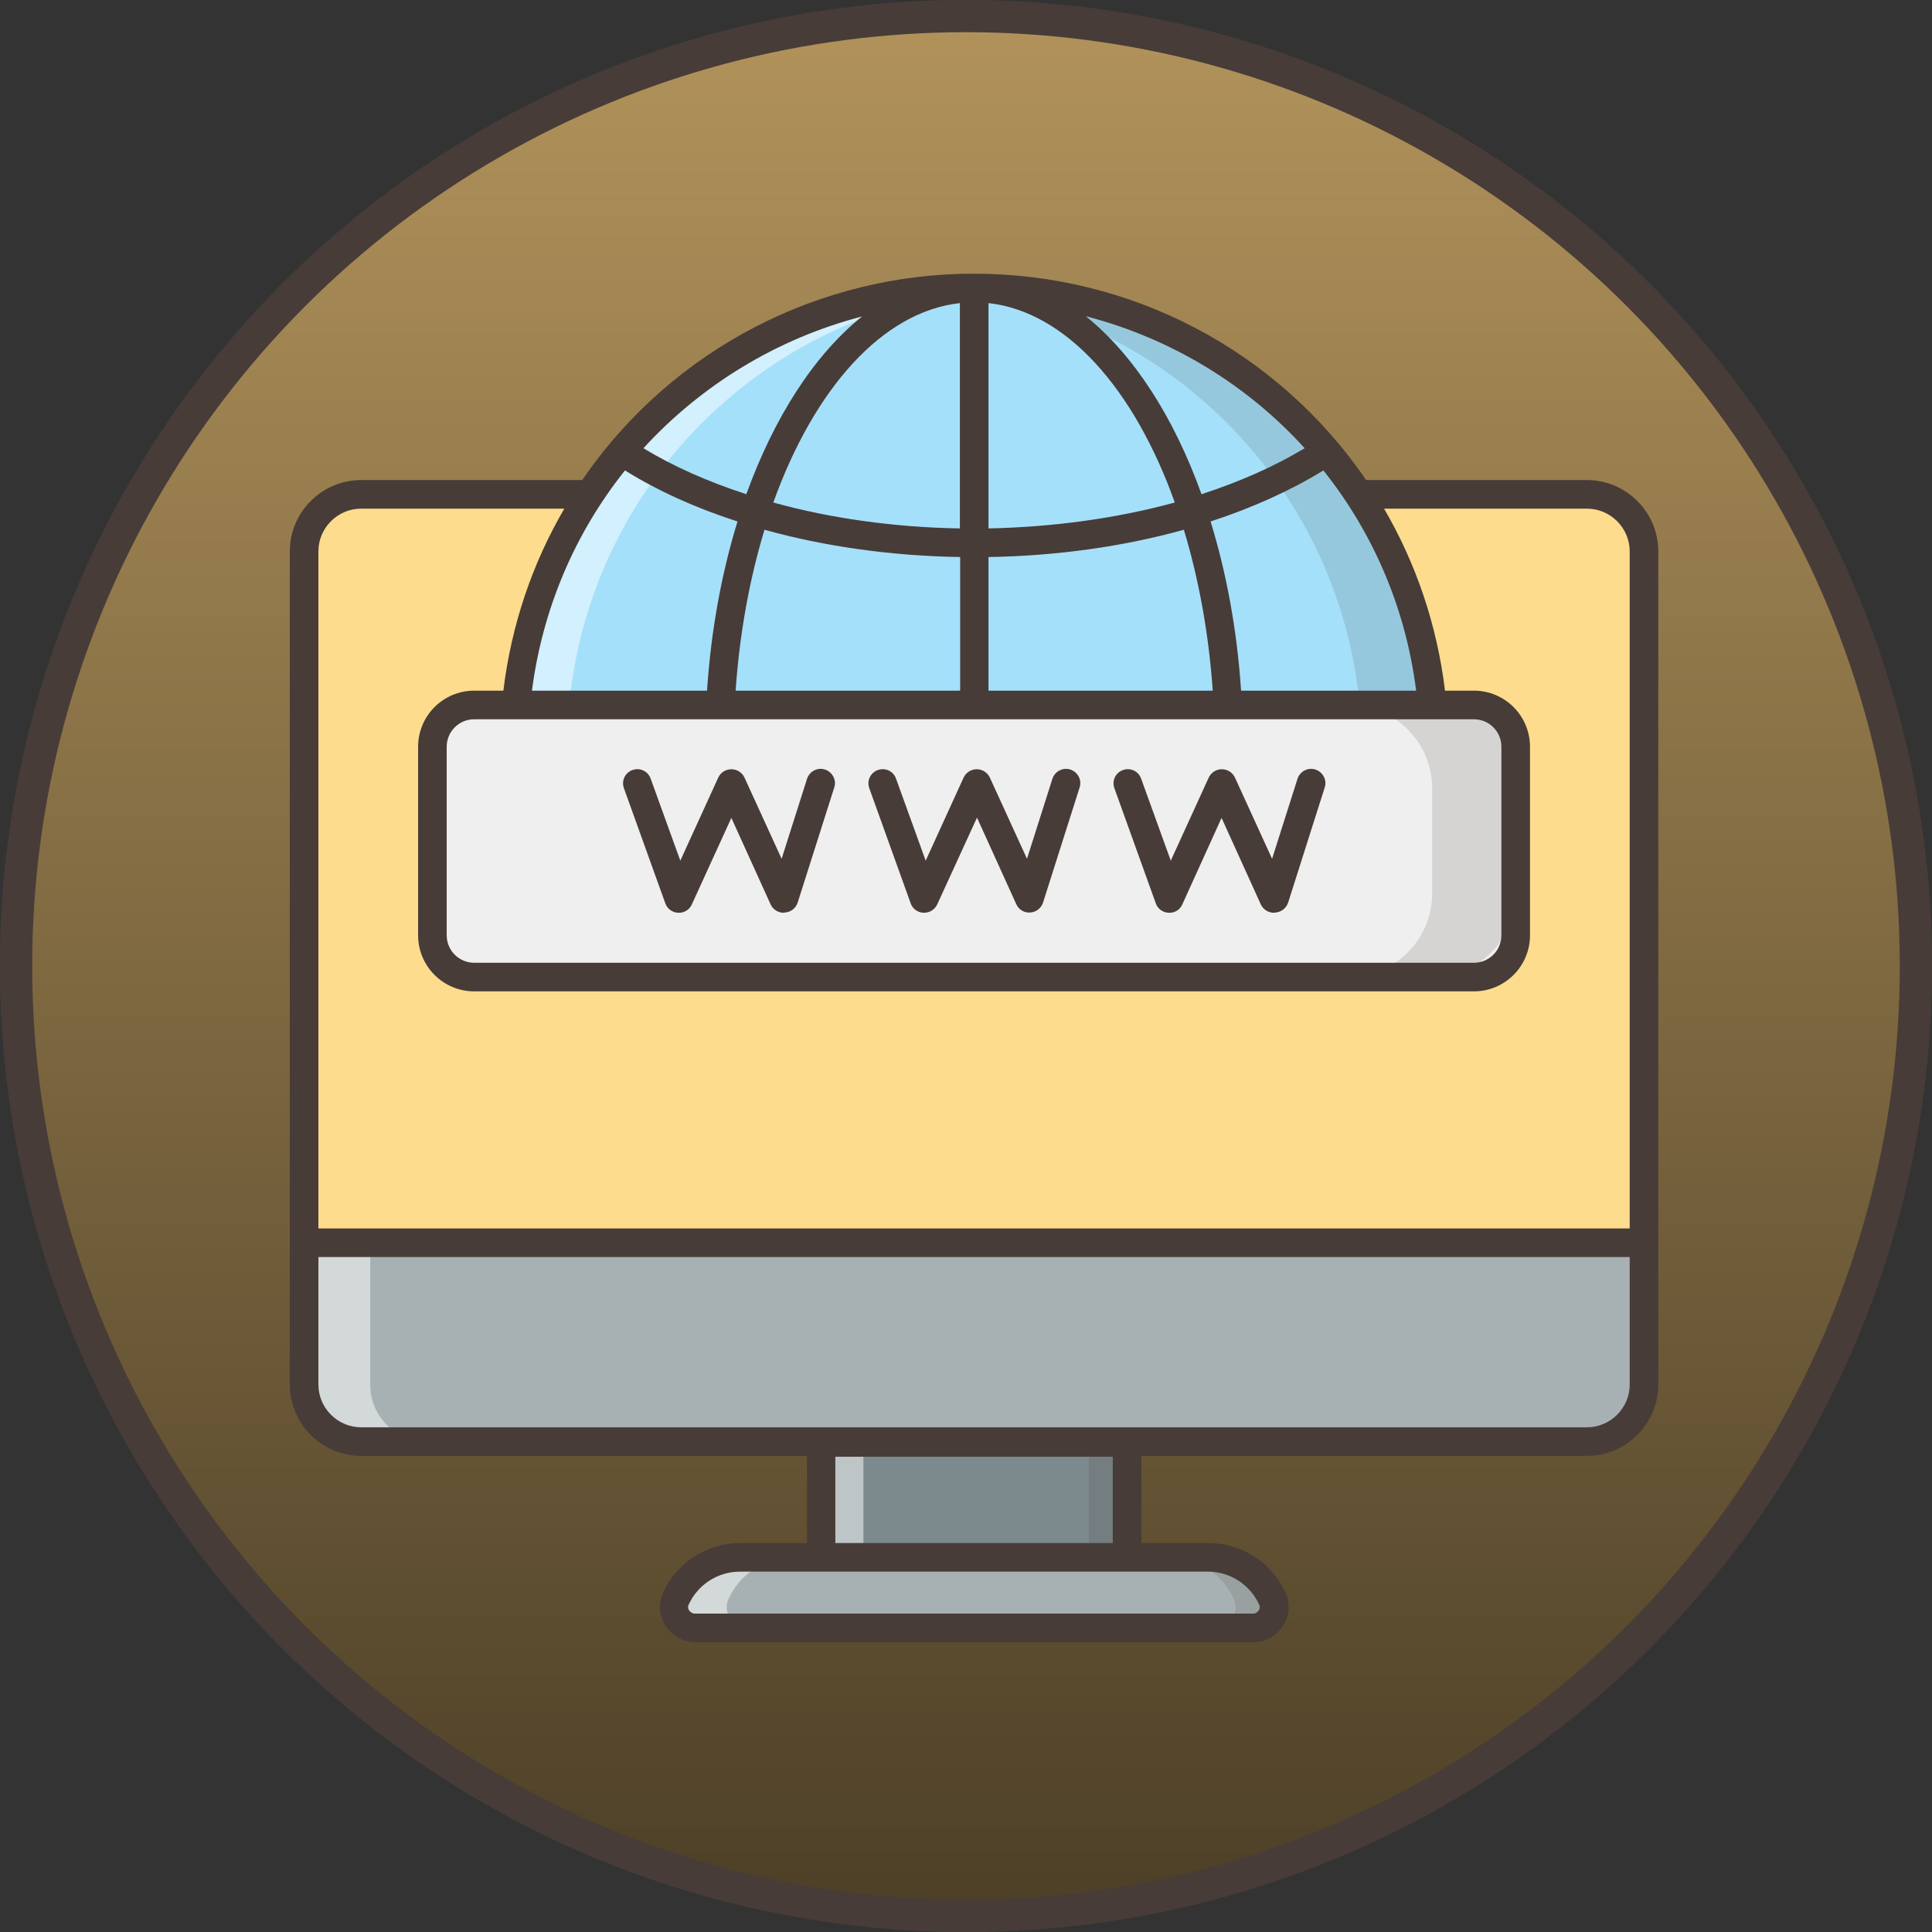 <svg width="120" height="120" viewBox="0 0 120 120" fill="none" xmlns="http://www.w3.org/2000/svg">
<rect x="0" y="0" width="120" height="120" fill="#333333" stroke="none"/>
<circle cx="60" cy="60" r="59" fill="#B2935B" stroke="#473C38" stroke-width="2"/>
<circle cx="60" cy="60" r="59" fill="url(#paint0_linear_81_352)" stroke="#473C38" stroke-width="2"/>
<path opacity="0.15" d="M102.12 77.198V86.013C102.12 87.972 100.526 89.549 98.584 89.549H94.417C96.376 89.549 97.953 87.972 97.953 86.013V77.198H102.12Z" fill="#473C38"/>
<path d="M51.004 89.599H70.013V96.737H51.004V89.599Z" fill="#7C8A8D"/>
<path opacity="0.5" d="M50.987 89.699H53.627V96.821H50.987V89.699Z" fill="white"/>
<path opacity="0.15" d="M67.622 89.599H69.996V96.737H67.622V89.599Z" fill="#473C38"/>
<path d="M77.832 101.121H43.168C42.239 101.121 41.591 100.158 41.973 99.328C42.654 97.8 44.197 96.754 45.974 96.754H75.043C76.82 96.754 78.364 97.817 79.044 99.344C79.409 100.158 78.762 101.121 77.832 101.121Z" fill="#A7B1B3"/>
<path opacity="0.5" d="M46.439 101.12H43.168C42.239 101.12 41.591 100.157 41.973 99.327C42.654 97.8 44.181 96.737 45.974 96.737H49.244C47.468 96.737 45.941 97.783 45.243 99.327C44.862 100.157 45.526 101.12 46.439 101.12Z" fill="white"/>
<path opacity="0.15" d="M77.832 101.12H75.441C76.371 101.12 77.019 100.157 76.637 99.327C75.956 97.8 74.429 96.737 72.636 96.737H75.01C76.786 96.737 78.314 97.8 79.011 99.327C79.409 100.157 78.762 101.12 77.832 101.12Z" fill="#473C38"/>
<path d="M102.104 34.249V77.181H18.88V34.249C18.88 32.29 20.474 30.713 22.416 30.713H98.551C100.526 30.713 102.104 32.29 102.104 34.249Z" fill="#FDDC8D"/>
<path d="M18.88 77.198V86.013C18.88 87.972 20.474 89.549 22.416 89.549H98.551C100.51 89.549 102.087 87.955 102.087 86.013V77.198H18.88Z" fill="#A7B1B3"/>
<path opacity="0.5" d="M26.533 89.549H22.433C20.474 89.549 18.896 87.972 18.896 86.013V77.198H22.997V86.013C22.997 87.955 24.574 89.549 26.533 89.549Z" fill="white"/>
<path d="M31.929 46.468C31.929 30.68 44.728 17.897 60.5 17.897C76.272 17.897 89.071 30.697 89.071 46.485" fill="#A5E0FA"/>
<path opacity="0.5" d="M31.929 46.468C31.929 30.68 44.728 17.897 60.5 17.897C61.065 17.897 61.612 17.914 62.16 17.947C47.136 18.81 35.232 31.245 35.232 46.485" fill="white"/>
<path opacity="0.15" d="M84.572 46.468C84.572 31.427 72.951 19.109 58.209 17.98C58.973 17.913 59.72 17.88 60.5 17.88C76.288 17.88 89.071 30.68 89.071 46.468" fill="#473C38"/>
<path d="M94.135 46.385V58.089C94.135 59.517 92.973 60.679 91.545 60.679H29.455C28.027 60.679 26.865 59.517 26.865 58.089V46.385C26.865 44.958 28.027 43.795 29.455 43.795H91.545C92.973 43.779 94.135 44.941 94.135 46.385Z" fill="#EFEFEF"/>
<path opacity="0.15" d="M94.151 55.483C94.151 58.355 91.811 60.679 88.955 60.679H83.759C86.631 60.679 88.955 58.355 88.955 55.483V48.975C88.955 46.119 86.631 43.779 83.759 43.779H91.545C92.973 43.779 94.135 44.941 94.135 46.368V55.483H94.151Z" fill="#473C38"/>
<path d="M98.567 29.817H84.855C79.359 21.781 70.295 17 60.5 17C51.07 16.983 41.823 21.549 36.162 29.817H22.433C19.992 29.817 18 31.809 18 34.249V85.996C18 88.437 19.992 90.429 22.433 90.429H50.124V95.841H45.974C43.898 95.841 42.023 97.053 41.176 98.945C40.877 99.609 40.943 100.373 41.342 100.987C41.757 101.618 42.438 102 43.185 102H77.849C78.596 102 79.276 101.618 79.691 100.987C80.09 100.373 80.156 99.609 79.857 98.945C79.011 97.053 77.118 95.841 75.043 95.841H70.893V90.429H98.567C101.008 90.429 103 88.437 103 85.996C103 74.956 103 35.561 103 34.249C103 31.809 101.008 29.817 98.567 29.817ZM82.198 29.219C85.336 33.153 87.328 37.868 87.959 42.898H77.085C76.836 39.113 76.172 35.577 75.192 32.39C77.832 31.526 80.173 30.464 82.198 29.219ZM81.036 27.841C79.177 28.953 77.035 29.916 74.628 30.696C72.901 25.882 70.394 22.014 67.439 19.64C72.752 21.018 77.467 23.906 81.036 27.841ZM61.397 18.826C66.211 19.358 70.444 24.139 72.968 31.211C69.398 32.191 65.431 32.738 61.397 32.821V18.826ZM61.397 34.598C65.613 34.531 69.78 33.95 73.532 32.904C74.445 35.926 75.076 39.296 75.325 42.898H61.397V34.598ZM91.545 44.675C92.491 44.675 93.255 45.438 93.255 46.385V58.089C93.255 59.035 92.491 59.799 91.545 59.799H29.455C28.509 59.799 27.745 59.035 27.745 58.089V46.385C27.745 45.438 28.509 44.675 29.455 44.675H91.545ZM45.691 42.898C45.94 39.296 46.571 35.909 47.484 32.904C51.236 33.95 55.403 34.531 59.637 34.598V42.898H45.691ZM59.62 18.826V32.821C55.586 32.755 51.618 32.207 48.032 31.211C50.572 24.139 54.806 19.358 59.62 18.826ZM53.544 19.656C50.589 22.03 48.099 25.882 46.355 30.696C43.965 29.916 41.823 28.97 39.964 27.841C43.55 23.923 48.248 21.034 53.544 19.656ZM38.818 29.219C40.844 30.48 43.185 31.543 45.808 32.39C44.828 35.577 44.164 39.13 43.915 42.898H33.041C33.688 37.885 35.664 33.17 38.818 29.219ZM75.026 97.617C76.404 97.617 77.649 98.431 78.214 99.676C78.28 99.825 78.231 99.958 78.181 100.024C78.147 100.091 78.031 100.224 77.832 100.224H43.168C42.969 100.224 42.852 100.091 42.803 100.024C42.753 99.958 42.703 99.825 42.77 99.676C43.334 98.431 44.579 97.617 45.957 97.617H75.026ZM51.884 95.841V90.479H69.116V95.841H51.884ZM101.224 85.996C101.224 87.457 100.028 88.652 98.567 88.652H22.433C20.972 88.652 19.776 87.457 19.776 85.996V78.077H101.224V85.996ZM101.224 76.301H19.776V34.249C19.776 32.788 20.972 31.593 22.433 31.593H35.05C33.074 34.98 31.763 38.798 31.265 42.898H29.455C27.529 42.898 25.969 44.459 25.969 46.385V58.089C25.969 60.015 27.529 61.575 29.455 61.575H91.545C93.471 61.575 95.031 60.015 95.031 58.089V46.385C95.031 44.459 93.471 42.898 91.545 42.898H89.752C89.254 38.798 87.942 34.98 85.967 31.593H98.567C100.028 31.593 101.224 32.788 101.224 34.249V76.301Z" fill="#473C38"/>
<path d="M48.68 56.694C48.332 56.694 48.016 56.495 47.867 56.18L45.426 50.801L42.969 56.18C42.82 56.512 42.488 56.711 42.123 56.694C41.758 56.678 41.442 56.446 41.326 56.114L38.753 48.958C38.587 48.493 38.819 47.995 39.284 47.829C39.749 47.663 40.247 47.896 40.413 48.361L42.256 53.457L44.613 48.294C44.763 47.979 45.078 47.779 45.426 47.779C45.775 47.779 46.091 47.979 46.24 48.294L48.548 53.341L50.125 48.377C50.274 47.912 50.772 47.647 51.237 47.796C51.702 47.946 51.968 48.444 51.818 48.908L49.544 56.064C49.428 56.412 49.112 56.661 48.747 56.678C48.714 56.694 48.697 56.694 48.68 56.694Z" fill="#473C38"/>
<path d="M57.396 56.694C57.38 56.694 57.38 56.694 57.363 56.694C56.998 56.678 56.682 56.446 56.566 56.114L53.993 48.958C53.827 48.493 54.059 47.995 54.524 47.829C54.989 47.663 55.487 47.896 55.653 48.361L57.496 53.457L59.853 48.294C60.003 47.979 60.318 47.779 60.667 47.779C61.015 47.779 61.331 47.979 61.48 48.294L63.788 53.341L65.365 48.377C65.514 47.912 66.013 47.647 66.477 47.796C66.942 47.946 67.208 48.444 67.058 48.908L64.784 56.064C64.668 56.412 64.352 56.661 63.987 56.678C63.622 56.711 63.273 56.495 63.124 56.163L60.683 50.784L58.21 56.18C58.06 56.495 57.745 56.694 57.396 56.694Z" fill="#473C38"/>
<path d="M79.128 56.694C78.779 56.694 78.464 56.495 78.314 56.18L75.874 50.801L73.433 56.18C73.284 56.512 72.969 56.711 72.587 56.694C72.222 56.678 71.906 56.446 71.79 56.114L69.217 48.958C69.051 48.493 69.283 47.995 69.748 47.829C70.213 47.663 70.711 47.896 70.877 48.361L72.719 53.457L75.077 48.294C75.226 47.979 75.542 47.779 75.89 47.779C76.239 47.779 76.555 47.979 76.704 48.294L79.011 53.341L80.589 48.377C80.738 47.912 81.236 47.647 81.701 47.796C82.166 47.946 82.431 48.444 82.282 48.908L80.008 56.064C79.891 56.412 79.576 56.661 79.211 56.678C79.161 56.694 79.144 56.694 79.128 56.694Z" fill="#473C38"/>
<defs>
<linearGradient id="paint0_linear_81_352" x1="60" y1="0" x2="60" y2="120" gradientUnits="userSpaceOnUse">
<stop stop-color="#B2935B"/>
<stop offset="1" stop-color="#4C3F27"/>
</linearGradient>
</defs>
</svg>
